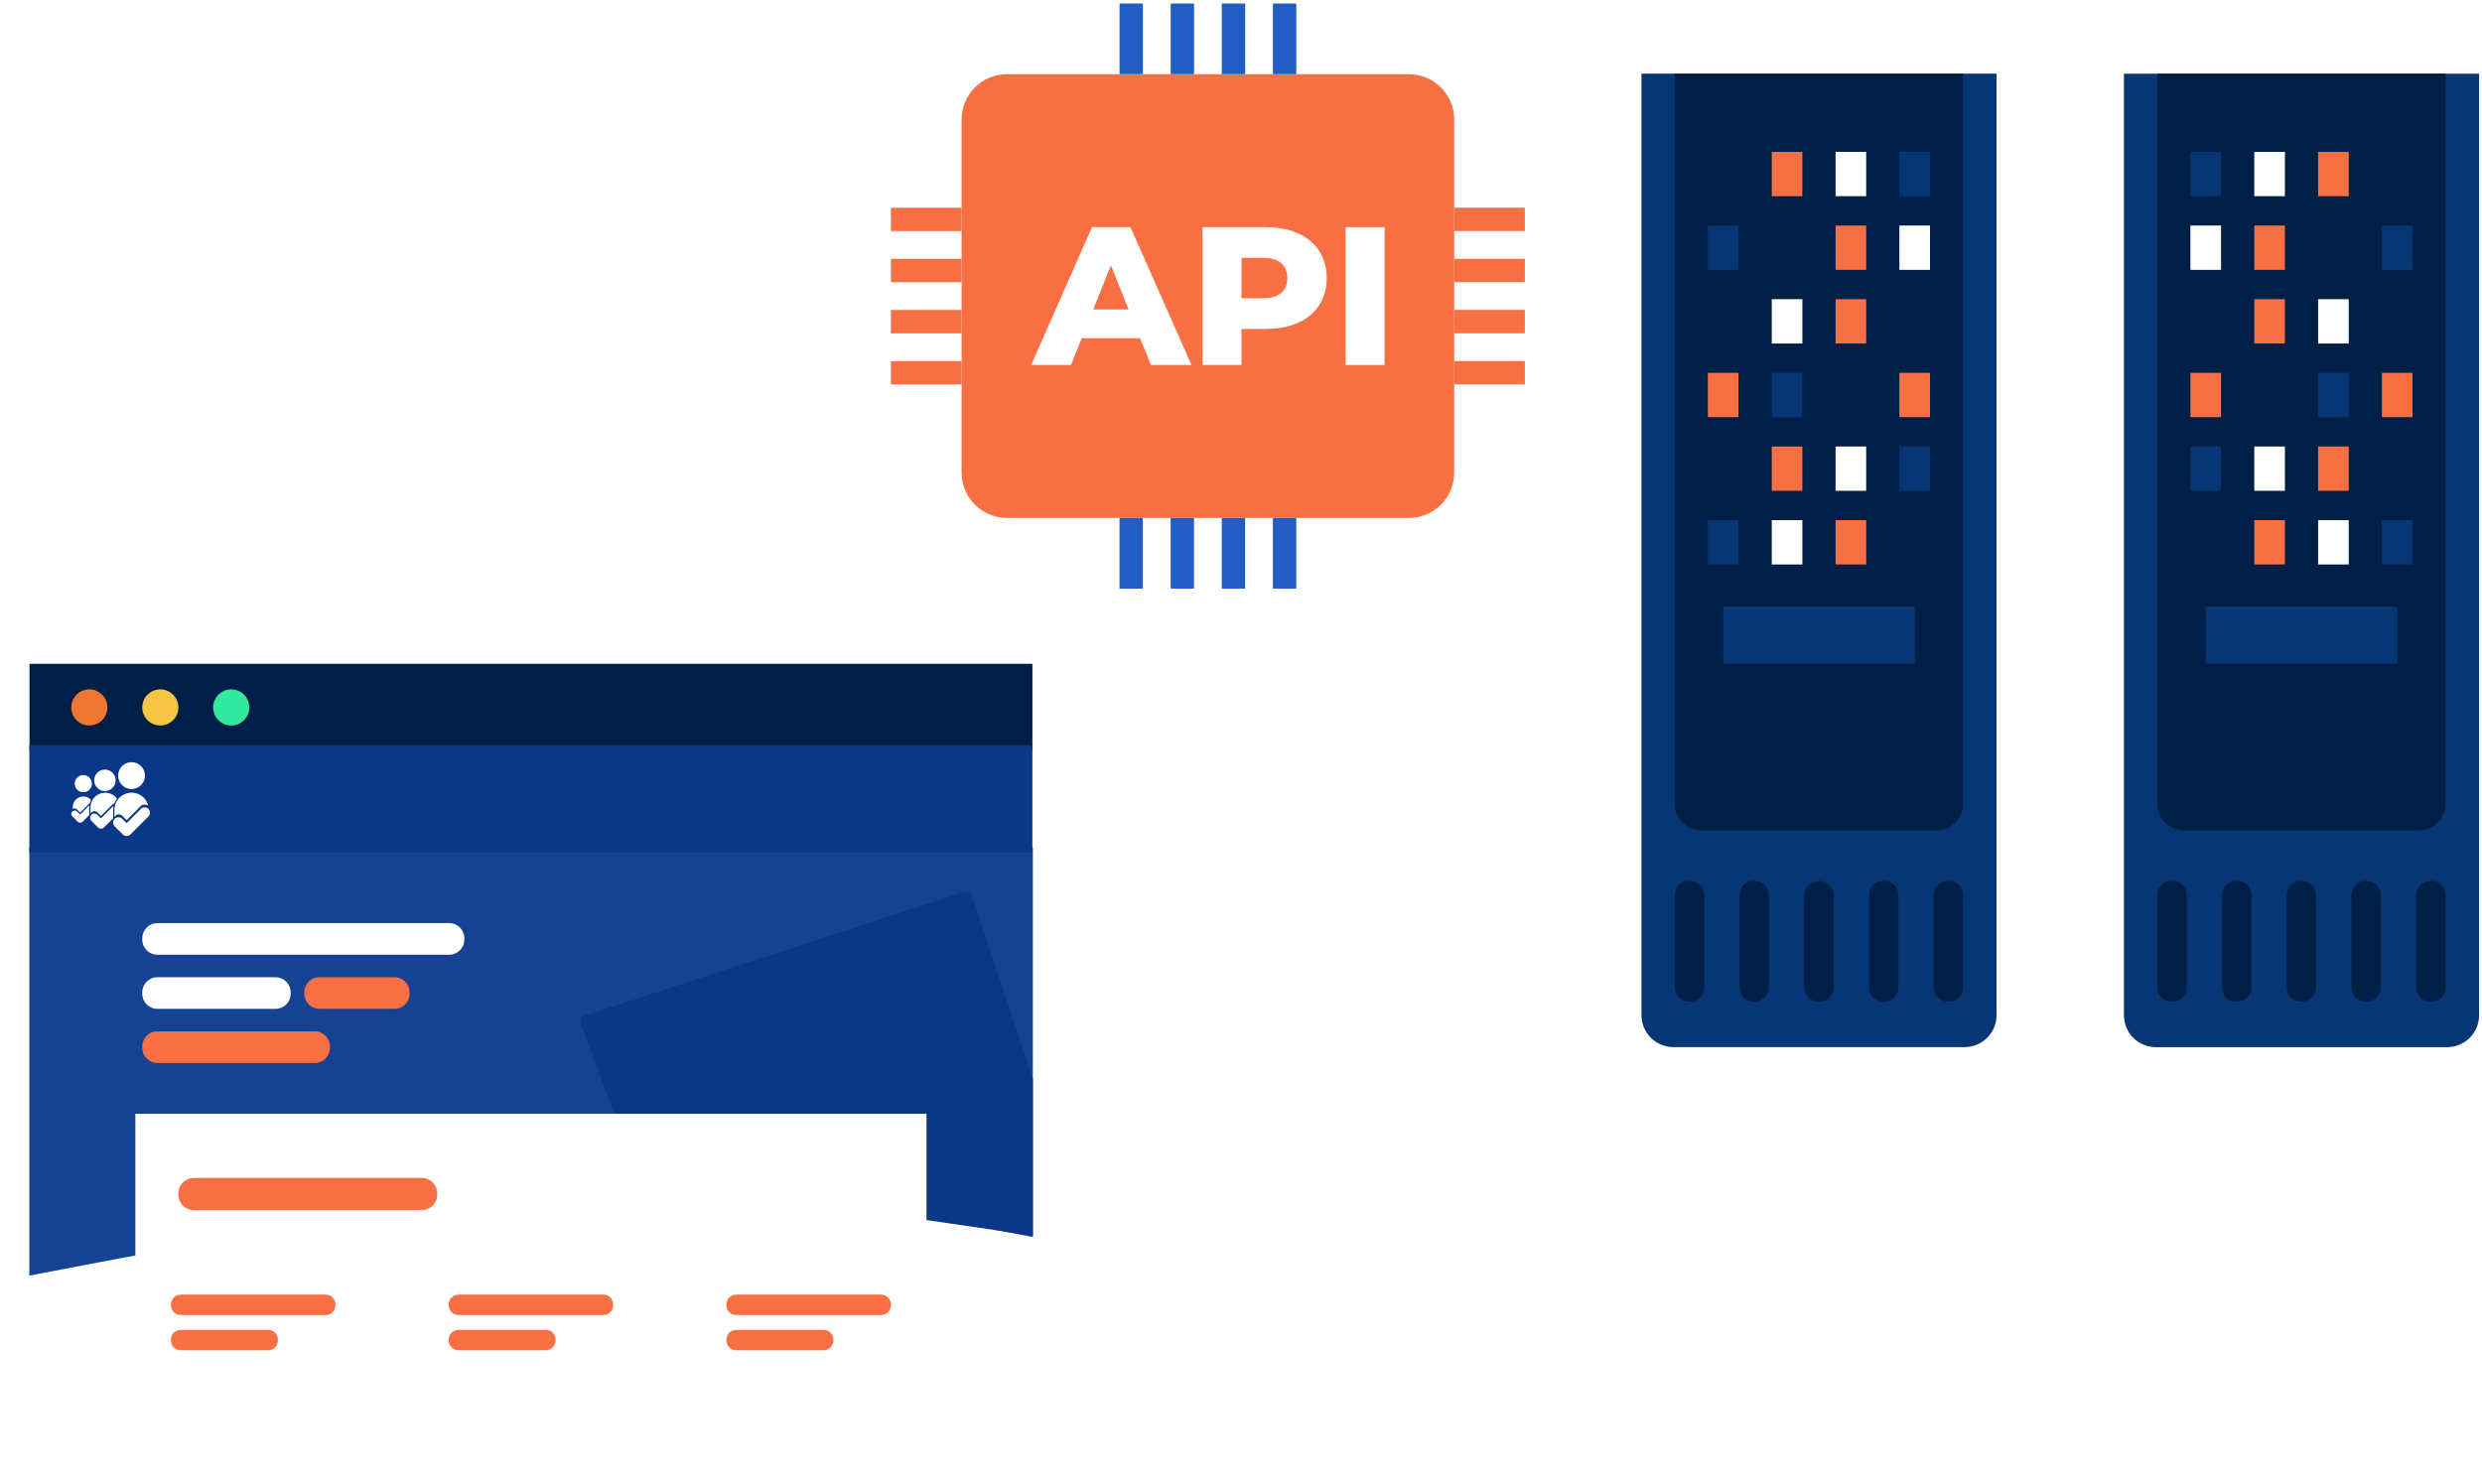 <svg width="413" height="247" viewBox="0 0 413 247" fill="none" xmlns="http://www.w3.org/2000/svg">
<path d="M273.125 12.26H332.221V168.952C332.221 171.89 329.837 174.261 326.911 174.261H278.447C275.509 174.261 273.138 171.878 273.138 168.952V12.26H273.125Z" fill="#063674"/>
<path d="M278.699 12.26H326.659V133.83C326.659 136.226 324.717 138.168 322.321 138.168H283.025C280.629 138.168 278.687 136.226 278.687 133.83V12.26H278.699Z" fill="#001F47"/>
<path d="M281.259 146.606H281.032C279.744 146.606 278.699 147.65 278.699 148.939V164.362C278.699 165.651 279.744 166.695 281.032 166.695H281.259C282.548 166.695 283.592 165.651 283.592 164.362V148.939C283.592 147.65 282.548 146.606 281.259 146.606Z" fill="#001F47"/>
<path d="M292.016 146.606H291.789C290.501 146.606 289.456 147.65 289.456 148.939V164.362C289.456 165.651 290.501 166.695 291.789 166.695H292.016C293.305 166.695 294.349 165.651 294.349 164.362V148.939C294.349 147.65 293.305 146.606 292.016 146.606Z" fill="#001F47"/>
<path d="M302.786 146.606H302.559C301.271 146.606 300.226 147.65 300.226 148.939V164.362C300.226 165.651 301.271 166.695 302.559 166.695H302.786C304.075 166.695 305.119 165.651 305.119 164.362V148.939C305.119 147.65 304.075 146.606 302.786 146.606Z" fill="#001F47"/>
<path d="M313.556 146.606H313.329C312.04 146.606 310.996 147.65 310.996 148.939V164.362C310.996 165.651 312.04 166.695 313.329 166.695H313.556C314.844 166.695 315.889 165.651 315.889 164.362V148.939C315.889 147.65 314.844 146.606 313.556 146.606Z" fill="#001F47"/>
<path d="M324.325 146.606H324.098C322.81 146.606 321.765 147.65 321.765 148.939V164.362C321.765 165.651 322.81 166.695 324.098 166.695H324.325C325.614 166.695 326.658 165.651 326.658 164.362V148.939C326.658 147.65 325.614 146.606 324.325 146.606Z" fill="#001F47"/>
<path d="M289.28 25.274H284.186V32.651H289.28V25.274Z" fill="#001F47"/>
<path d="M299.912 25.274H294.817V32.651H299.912V25.274Z" fill="#F86F44"/>
<path d="M310.529 25.274H305.434V32.651H310.529V25.274Z" fill="white"/>
<path d="M321.148 25.274H316.053V32.651H321.148V25.274Z" fill="#063674"/>
<path d="M289.28 37.533H284.186V44.911H289.28V37.533Z" fill="#063674"/>
<path d="M299.912 37.533H294.817V44.911H299.912V37.533Z" fill="#001F47"/>
<path d="M310.529 37.533H305.434V44.911H310.529V37.533Z" fill="#F86F44"/>
<path d="M321.148 37.533H316.053V44.911H321.148V37.533Z" fill="white"/>
<path d="M289.28 49.79H284.186V57.167H289.28V49.79Z" fill="#001F47"/>
<path d="M299.912 49.79H294.817V57.167H299.912V49.79Z" fill="white"/>
<path d="M310.529 49.79H305.434V57.167H310.529V49.79Z" fill="#F86F44"/>
<path d="M321.148 49.79H316.053V57.167H321.148V49.79Z" fill="#001F47"/>
<path d="M289.28 62.049H284.186V69.427H289.28V62.049Z" fill="#F86F44"/>
<path d="M299.912 62.049H294.817V69.427H299.912V62.049Z" fill="#063674"/>
<path d="M310.529 62.049H305.434V69.427H310.529V62.049Z" fill="#001F47"/>
<path d="M321.148 62.049H316.053V69.427H321.148V62.049Z" fill="#F86F44"/>
<path d="M289.28 74.307H284.186V81.685H289.28V74.307Z" fill="#001F47"/>
<path d="M299.912 74.307H294.817V81.685H299.912V74.307Z" fill="#F86F44"/>
<path d="M310.529 74.307H305.434V81.685H310.529V74.307Z" fill="white"/>
<path d="M321.148 74.307H316.053V81.685H321.148V74.307Z" fill="#063674"/>
<path d="M289.28 86.564H284.186V93.941H289.28V86.564Z" fill="#063674"/>
<path d="M299.912 86.564H294.817V93.941H299.912V86.564Z" fill="white"/>
<path d="M310.529 86.564H305.434V93.941H310.529V86.564Z" fill="#F86F44"/>
<path d="M321.148 86.564H316.053V93.941H321.148V86.564Z" fill="#001F47"/>
<path d="M318.614 100.94H286.746V110.449H318.614V100.94Z" fill="#063674"/>
<path d="M407.193 174.274H358.729C355.79 174.274 353.42 171.891 353.42 168.965V12.274H412.515V168.965C412.515 171.904 410.131 174.274 407.205 174.274H407.193Z" fill="#063674"/>
<path d="M402.601 138.169H363.305C360.909 138.169 358.967 136.227 358.967 133.831V12.261H406.927V133.831C406.927 136.227 404.985 138.169 402.589 138.169H402.601Z" fill="#001F47"/>
<path d="M404.379 166.694H404.606C405.895 166.694 406.939 165.65 406.939 164.361V148.938C406.939 147.65 405.895 146.605 404.606 146.605H404.379C403.091 146.605 402.046 147.65 402.046 148.938V164.361C402.046 165.65 403.091 166.694 404.379 166.694Z" fill="#001F47"/>
<path d="M393.611 166.694H393.838C395.127 166.694 396.171 165.65 396.171 164.361V148.938C396.171 147.65 395.127 146.605 393.838 146.605H393.611C392.323 146.605 391.278 147.65 391.278 148.938V164.361C391.278 165.65 392.323 166.694 393.611 166.694Z" fill="#001F47"/>
<path d="M382.841 166.694H383.068C384.357 166.694 385.401 165.65 385.401 164.361V148.938C385.401 147.65 384.357 146.605 383.068 146.605H382.841C381.553 146.605 380.508 147.65 380.508 148.938V164.361C380.508 165.65 381.553 166.694 382.841 166.694Z" fill="#001F47"/>
<path d="M372.072 166.694H372.299C373.587 166.694 374.632 165.65 374.632 164.361V148.938C374.632 147.65 373.587 146.605 372.299 146.605H372.072C370.783 146.605 369.739 147.65 369.739 148.938V164.361C369.739 165.65 370.783 166.694 372.072 166.694Z" fill="#001F47"/>
<path d="M361.301 166.694H361.528C362.816 166.694 363.861 165.65 363.861 164.361V148.938C363.861 147.65 362.816 146.605 361.528 146.605H361.301C360.012 146.605 358.968 147.65 358.968 148.938V164.361C358.968 165.65 360.012 166.694 361.301 166.694Z" fill="#001F47"/>
<path d="M396.347 32.652H401.442V25.274H396.347V32.652Z" fill="#001F47"/>
<path d="M385.729 32.652H390.824V25.274H385.729V32.652Z" fill="#F86F44"/>
<path d="M375.111 32.652H380.206V25.274H375.111V32.652Z" fill="white"/>
<path d="M364.48 32.652H369.575V25.274H364.48V32.652Z" fill="#063674"/>
<path d="M396.347 44.91H401.442V37.532H396.347V44.91Z" fill="#063674"/>
<path d="M385.729 44.91H390.824V37.532H385.729V44.91Z" fill="#001F47"/>
<path d="M375.111 44.91H380.206V37.532H375.111V44.91Z" fill="#F86F44"/>
<path d="M364.48 44.91H369.575V37.532H364.48V44.91Z" fill="white"/>
<path d="M396.347 57.167H401.442V49.79H396.347V57.167Z" fill="#001F47"/>
<path d="M385.729 57.167H390.824V49.79H385.729V57.167Z" fill="white"/>
<path d="M375.111 57.167H380.206V49.79H375.111V57.167Z" fill="#F86F44"/>
<path d="M364.48 57.167H369.575V49.79H364.48V57.167Z" fill="#001F47"/>
<path d="M396.347 69.426H401.442V62.048H396.347V69.426Z" fill="#F86F44"/>
<path d="M385.729 69.426H390.824V62.048H385.729V69.426Z" fill="#063674"/>
<path d="M375.111 69.426H380.206V62.048H375.111V69.426Z" fill="#001F47"/>
<path d="M364.48 69.426H369.575V62.048H364.48V69.426Z" fill="#F86F44"/>
<path d="M396.347 81.684H401.442V74.306H396.347V81.684Z" fill="#001F47"/>
<path d="M385.729 81.684H390.824V74.306H385.729V81.684Z" fill="#F86F44"/>
<path d="M375.111 81.684H380.206V74.306H375.111V81.684Z" fill="white"/>
<path d="M364.48 81.684H369.575V74.306H364.48V81.684Z" fill="#063674"/>
<path d="M396.347 93.941H401.442V86.564H396.347V93.941Z" fill="#063674"/>
<path d="M385.729 93.941H390.824V86.564H385.729V93.941Z" fill="white"/>
<path d="M375.111 93.941H380.206V86.564H375.111V93.941Z" fill="#F86F44"/>
<path d="M364.48 93.941H369.575V86.564H364.48V93.941Z" fill="#001F47"/>
<path d="M367.027 110.45H398.895V100.941H367.027V110.45Z" fill="#063674"/>
<path d="M234.425 12.342H167.561C163.39 12.342 160.008 15.723 160.008 19.894V78.645C160.008 82.816 163.39 86.197 167.561 86.197H234.425C238.596 86.197 241.977 82.816 241.977 78.645V19.894C241.977 15.723 238.596 12.342 234.425 12.342Z" fill="#F86F44"/>
<path d="M211.815 12.342H215.702V0.587H211.815V12.342Z" fill="#225DC6"/>
<path d="M203.307 12.342H207.193V0.587H203.307V12.342Z" fill="#225DC6"/>
<path d="M194.8 12.342H198.687V0.587H194.8V12.342Z" fill="#225DC6"/>
<path d="M186.292 12.342H190.178V0.587H186.292V12.342Z" fill="#225DC6"/>
<path d="M190.17 86.205H186.284V97.96H190.17V86.205Z" fill="#225DC6"/>
<path d="M198.678 86.205H194.792V97.96H198.678V86.205Z" fill="#225DC6"/>
<path d="M207.186 86.205H203.299V97.96H207.186V86.205Z" fill="#225DC6"/>
<path d="M215.693 86.205H211.806V97.96H215.693V86.205Z" fill="#225DC6"/>
<path d="M160 38.458V34.571H148.245V38.458H160Z" fill="#F86F44"/>
<path d="M160 46.966V43.08H148.245V46.966H160Z" fill="#F86F44"/>
<path d="M160 55.475V51.588H148.245V55.475H160Z" fill="#F86F44"/>
<path d="M160 63.982V60.096H148.245V63.982H160Z" fill="#F86F44"/>
<path d="M241.978 60.088V63.975H253.732V60.088H241.978Z" fill="#F86F44"/>
<path d="M241.978 51.58V55.466H253.732V51.58H241.978Z" fill="#F86F44"/>
<path d="M241.978 43.073V46.96H253.732V43.073H241.978Z" fill="#F86F44"/>
<path d="M241.978 34.564V38.451H253.732V34.564H241.978Z" fill="#F86F44"/>
<path d="M189.705 56.287H180.004L178.203 60.743H171.583L181.71 37.802H188.101L198.26 60.743H191.514L189.713 56.287H189.705ZM187.801 51.5L184.854 44.161L181.908 51.5H187.809H187.801Z" fill="white"/>
<path d="M220.765 46.294C220.765 51.5 216.831 54.747 210.574 54.747H206.577V60.743H200.091V37.802H210.574C216.831 37.802 220.765 41.049 220.765 46.286V46.294ZM214.208 46.294C214.208 44.161 212.865 42.921 210.179 42.921H206.577V49.636H210.179C212.865 49.636 214.208 48.388 214.208 46.294Z" fill="white"/>
<path d="M223.909 37.802H230.395V60.743H223.909V37.802Z" fill="white"/>
<g filter="url(#filter0_d_2731_12375)">
<path d="M4.909 110.237H171.789V224.862C171.789 233.579 164.714 240.654 155.997 240.654H20.701C11.984 240.654 4.909 233.579 4.909 224.862V110.237Z" fill="white"/>
</g>
<path d="M171.789 110.48H4.909V124.975H171.789V110.48Z" fill="#001F47"/>
<path d="M17.872 117.733C17.872 116.081 16.53 114.728 14.867 114.728C13.203 114.728 11.861 116.07 11.861 117.733C11.861 119.397 13.203 120.739 14.867 120.739C16.53 120.739 17.872 119.397 17.872 117.733Z" fill="#ED7630"/>
<path d="M29.683 117.733C29.683 116.081 28.341 114.728 26.677 114.728C25.014 114.728 23.672 116.07 23.672 117.733C23.672 119.397 25.014 120.739 26.677 120.739C28.341 120.739 29.683 119.397 29.683 117.733Z" fill="#F6C543"/>
<path d="M41.482 117.733C41.482 116.081 40.141 114.728 38.477 114.728C36.814 114.728 35.472 116.07 35.472 117.733C35.472 119.397 36.814 120.739 38.477 120.739C40.141 120.739 41.482 119.397 41.482 117.733Z" fill="#32EA9F"/>
<path d="M171.865 141.063H4.881V212.292C70.57 199.696 107.134 192.861 171.865 205.875V141.063Z" fill="#154292"/>
<path d="M65.639 162.635H53.146C51.759 162.635 50.634 163.76 50.634 165.147V165.387C50.634 166.774 51.759 167.899 53.146 167.899L65.639 167.899C67.026 167.899 68.151 166.774 68.151 165.387V165.147C68.151 163.76 67.026 162.635 65.639 162.635Z" fill="#F86F44"/>
<path d="M45.854 162.635H26.184C24.797 162.635 23.672 163.76 23.672 165.147V165.387C23.672 166.774 24.797 167.899 26.184 167.899H45.854C47.241 167.899 48.365 166.774 48.365 165.387V165.147C48.365 163.76 47.241 162.635 45.854 162.635Z" fill="white"/>
<path d="M52.389 171.641H26.184C24.796 171.641 23.672 172.766 23.672 174.153V174.393C23.672 175.78 24.796 176.905 26.184 176.905L52.389 176.905C53.776 176.905 54.901 175.78 54.901 174.393V174.153C54.901 172.766 53.776 171.641 52.389 171.641Z" fill="#F86F44"/>
<path d="M74.75 153.628L26.184 153.628C24.796 153.628 23.672 154.753 23.672 156.14V156.38C23.672 157.768 24.796 158.892 26.184 158.892L74.75 158.892C76.137 158.892 77.261 157.768 77.261 156.38V156.14C77.261 154.753 76.137 153.628 74.75 153.628Z" fill="white"/>
<path d="M96.617 170.293C98.29 174.775 105.486 194.074 105.975 195.707C105.975 195.707 126.798 199.277 142.457 201.431C151.598 202.689 164.712 204.499 171.865 205.723V179.55L161.727 149.016C161.561 148.516 161.022 148.243 160.52 148.407L97.222 169.058C96.704 169.227 96.426 169.782 96.617 170.293Z" fill="#0A3787"/>
<path d="M171.788 124.011H4.881V141.921H171.788V124.011Z" fill="#0A3787"/>
<path d="M154.172 185.358H22.524V240.653H154.172V185.358Z" fill="white"/>
<path d="M70.194 196.04H32.234C30.825 196.04 29.683 197.182 29.683 198.59V198.834C29.683 200.243 30.825 201.385 32.234 201.385H70.194C71.603 201.385 72.745 200.243 72.745 198.834V198.59C72.745 197.182 71.603 196.04 70.194 196.04Z" fill="#F86F44"/>
<path d="M54.193 215.459H30.072C29.177 215.459 28.451 216.185 28.451 217.08V217.235C28.451 218.13 29.177 218.855 30.072 218.855H54.193C55.088 218.855 55.813 218.13 55.813 217.235V217.08C55.813 216.185 55.088 215.459 54.193 215.459Z" fill="#F86F44"/>
<path d="M44.616 221.321H30.072C29.177 221.321 28.451 222.046 28.451 222.942V223.097C28.451 223.992 29.177 224.717 30.072 224.717H44.616C45.511 224.717 46.237 223.992 46.237 223.097V222.942C46.237 222.046 45.511 221.321 44.616 221.321Z" fill="#F86F44"/>
<path d="M100.409 215.459H76.288C75.393 215.459 74.667 216.185 74.667 217.08V217.235C74.667 218.13 75.393 218.855 76.288 218.855H100.409C101.304 218.855 102.029 218.13 102.029 217.235V217.08C102.029 216.185 101.304 215.459 100.409 215.459Z" fill="#F86F44"/>
<path d="M90.832 221.321H76.288C75.393 221.321 74.667 222.046 74.667 222.942V223.097C74.667 223.992 75.393 224.717 76.288 224.717H90.832C91.727 224.717 92.453 223.992 92.453 223.097V222.942C92.453 222.046 91.727 221.321 90.832 221.321Z" fill="#F86F44"/>
<path d="M146.624 215.459H122.504C121.608 215.459 120.883 216.185 120.883 217.08V217.235C120.883 218.13 121.608 218.855 122.504 218.855H146.624C147.52 218.855 148.245 218.13 148.245 217.235V217.08C148.245 216.185 147.52 215.459 146.624 215.459Z" fill="#F86F44"/>
<path d="M137.048 221.321H122.504C121.608 221.321 120.883 222.046 120.883 222.942V223.097C120.883 223.992 121.608 224.717 122.504 224.717H137.048C137.943 224.717 138.669 223.992 138.669 223.097V222.942C138.669 222.046 137.943 221.321 137.048 221.321Z" fill="#F86F44"/>
<path d="M24.121 129.08C24.121 129.522 23.99 129.954 23.745 130.321C23.5 130.689 23.151 130.975 22.744 131.144C22.336 131.313 21.887 131.357 21.455 131.271C21.022 131.185 20.624 130.972 20.312 130.66C20 130.347 19.788 129.949 19.702 129.516C19.616 129.083 19.66 128.633 19.829 128.225C19.997 127.817 20.283 127.468 20.65 127.223C21.017 126.977 21.448 126.846 21.89 126.846C22.482 126.846 23.049 127.082 23.467 127.5C23.886 127.919 24.121 128.488 24.121 129.08Z" fill="white"/>
<path d="M24.558 133.752C24.601 133.864 24.637 133.978 24.666 134.094C24.5 133.953 24.268 133.913 24.073 133.913C23.863 133.913 23.653 133.913 23.441 134.125L21.067 136.498L20.343 135.772C20.174 135.612 19.951 135.525 19.719 135.528C19.616 135.529 19.515 135.548 19.42 135.583L19.041 135.963V135.856L19.04 134.879V134.875C19.028 134.492 19.092 134.11 19.23 133.752C19.238 133.732 19.246 133.712 19.254 133.692L19.257 133.686C19.344 133.474 19.457 133.274 19.592 133.09C19.669 132.986 19.752 132.887 19.843 132.793C20.109 132.518 20.428 132.299 20.78 132.149C21.133 131.999 21.512 131.922 21.894 131.922C22.277 131.922 22.656 131.999 23.008 132.149C23.36 132.299 23.68 132.518 23.946 132.793C24.212 133.068 24.42 133.395 24.558 133.752Z" fill="white"/>
<path d="M24.07 134.36C24.306 134.36 24.533 134.454 24.7 134.62V134.619C24.783 134.702 24.848 134.8 24.893 134.908C24.937 135.016 24.96 135.132 24.96 135.249C24.96 135.365 24.937 135.481 24.893 135.589C24.848 135.697 24.783 135.795 24.7 135.878L21.704 138.872L21.697 138.88C21.614 138.962 21.517 139.028 21.409 139.073C21.301 139.117 21.185 139.14 21.069 139.14C20.952 139.14 20.836 139.117 20.728 139.073C20.62 139.028 20.522 138.962 20.44 138.88L19.084 137.525C19.001 137.442 18.936 137.344 18.891 137.236C18.847 137.128 18.824 137.012 18.824 136.895C18.824 136.778 18.847 136.663 18.892 136.555C18.937 136.447 19.003 136.349 19.085 136.266C19.168 136.184 19.266 136.118 19.374 136.073C19.482 136.029 19.598 136.006 19.714 136.006C19.831 136.006 19.947 136.03 20.054 136.074C20.162 136.119 20.26 136.185 20.343 136.268L21.067 136.992L23.441 134.62C23.608 134.454 23.835 134.36 24.07 134.36Z" fill="white"/>
<path d="M15.771 132.641C15.578 132.835 15.42 133.057 15.303 133.299C15.262 133.382 15.226 133.468 15.195 133.555C15.156 133.664 15.125 133.776 15.102 133.891C15.07 134.049 15.054 134.212 15.054 134.376V135.421C15.085 135.35 15.127 135.285 15.179 135.228C15.187 135.22 15.194 135.212 15.202 135.205C15.22 135.186 15.239 135.169 15.259 135.153L15.264 135.15C15.313 135.111 15.367 135.079 15.425 135.054C15.429 135.052 15.432 135.051 15.436 135.049C15.442 135.047 15.447 135.045 15.452 135.043C15.455 135.042 15.458 135.04 15.462 135.039C15.537 135.012 15.615 134.998 15.695 134.997L15.704 134.996L15.713 134.997C15.808 134.998 15.901 135.018 15.988 135.055C16.075 135.093 16.153 135.148 16.219 135.217L16.799 135.797L18.697 133.899C18.788 133.809 18.899 133.745 19.021 133.714C19.025 133.701 19.03 133.689 19.034 133.677C19.141 133.4 19.287 133.141 19.467 132.907C19.398 132.814 19.321 132.725 19.237 132.641C18.778 132.181 18.154 131.922 17.504 131.922C16.936 131.922 16.387 132.12 15.951 132.478C15.889 132.529 15.829 132.584 15.771 132.641Z" fill="white"/>
<path d="M19.241 129.863C19.241 130.217 19.137 130.562 18.94 130.856C18.744 131.15 18.465 131.379 18.139 131.514C17.812 131.65 17.453 131.685 17.107 131.616C16.761 131.546 16.442 131.376 16.193 131.126C15.944 130.875 15.774 130.556 15.705 130.21C15.637 129.863 15.673 129.503 15.808 129.177C15.944 128.85 16.173 128.571 16.467 128.375C16.761 128.179 17.107 128.075 17.46 128.076C17.694 128.076 17.926 128.122 18.143 128.212C18.359 128.301 18.556 128.433 18.722 128.599C18.888 128.765 19.019 128.962 19.109 129.179C19.198 129.396 19.245 129.628 19.245 129.863H19.241Z" fill="white"/>
<path d="M18.831 134.882V136.173L17.308 137.696C17.303 137.698 17.303 137.702 17.303 137.702C17.169 137.835 16.988 137.91 16.8 137.91C16.611 137.91 16.43 137.835 16.296 137.702L15.211 136.619C15.143 136.554 15.089 136.475 15.051 136.388C15.014 136.301 14.994 136.207 14.993 136.112C14.992 136.018 15.01 135.923 15.046 135.836C15.082 135.748 15.135 135.668 15.202 135.601C15.269 135.534 15.349 135.481 15.436 135.446C15.524 135.41 15.618 135.392 15.713 135.393C15.808 135.394 15.901 135.414 15.988 135.452C16.075 135.49 16.153 135.545 16.219 135.613L16.799 136.193L18.697 134.295C18.755 134.237 18.821 134.191 18.893 134.157C18.844 134.394 18.823 134.638 18.831 134.882Z" fill="white"/>
<path d="M14.844 135.485V135.656L13.743 136.757L13.739 136.761C13.632 136.867 13.487 136.927 13.336 136.927C13.186 136.927 13.041 136.867 12.934 136.761L12.069 135.895C12.007 135.844 11.957 135.781 11.922 135.709C11.886 135.638 11.866 135.56 11.862 135.48C11.858 135.401 11.871 135.321 11.9 135.247C11.929 135.172 11.973 135.105 12.029 135.048C12.085 134.992 12.153 134.948 12.227 134.919C12.302 134.891 12.381 134.878 12.46 134.882C12.54 134.885 12.618 134.906 12.689 134.942C12.76 134.977 12.824 135.027 12.874 135.089L13.338 135.554L14.857 134.035C14.86 134.031 14.864 134.028 14.867 134.025C14.852 134.141 14.844 134.258 14.844 134.376V135.485Z" fill="white"/>
<path d="M15.049 131.213C15.206 130.978 15.29 130.701 15.29 130.418H15.293C15.293 130.23 15.256 130.044 15.185 129.871C15.113 129.697 15.008 129.54 14.875 129.407C14.742 129.274 14.585 129.169 14.412 129.097C14.239 129.025 14.053 128.988 13.865 128.988C13.583 128.988 13.306 129.071 13.071 129.228C12.836 129.385 12.652 129.608 12.544 129.869C12.435 130.13 12.406 130.418 12.461 130.695C12.516 130.973 12.651 131.228 12.851 131.428C13.05 131.628 13.305 131.765 13.582 131.82C13.859 131.876 14.146 131.848 14.408 131.74C14.669 131.631 14.892 131.448 15.049 131.213Z" fill="white"/>
<path d="M14.857 133.717C14.884 133.69 14.914 133.666 14.946 133.645C14.998 133.463 15.069 133.287 15.159 133.12C15.142 133.101 15.124 133.083 15.106 133.065C14.778 132.736 14.332 132.551 13.868 132.551C13.404 132.551 12.959 132.736 12.63 133.065C12.302 133.393 12.117 133.839 12.117 134.305V134.648C12.151 134.626 12.187 134.608 12.224 134.594C12.299 134.565 12.38 134.553 12.46 134.558C12.54 134.562 12.619 134.584 12.69 134.621C12.761 134.658 12.824 134.71 12.874 134.772L13.338 135.236L14.857 133.717Z" fill="white"/>
<defs>
<filter id="filter0_d_2731_12375" x="0.909" y="106.237" width="176.88" height="140.417" filterUnits="userSpaceOnUse" color-interpolation-filters="sRGB">
<feFlood flood-opacity="0" result="BackgroundImageFix"/>
<feColorMatrix in="SourceAlpha" type="matrix" values="0 0 0 0 0 0 0 0 0 0 0 0 0 0 0 0 0 0 127 0" result="hardAlpha"/>
<feOffset dx="1" dy="1"/>
<feGaussianBlur stdDeviation="2.5"/>
<feComposite in2="hardAlpha" operator="out"/>
<feColorMatrix type="matrix" values="0 0 0 0 0 0 0 0 0 0 0 0 0 0 0 0 0 0 0.15 0"/>
<feBlend mode="normal" in2="BackgroundImageFix" result="effect1_dropShadow_2731_12375"/>
<feBlend mode="normal" in="SourceGraphic" in2="effect1_dropShadow_2731_12375" result="shape"/>
</filter>
</defs>
</svg>
